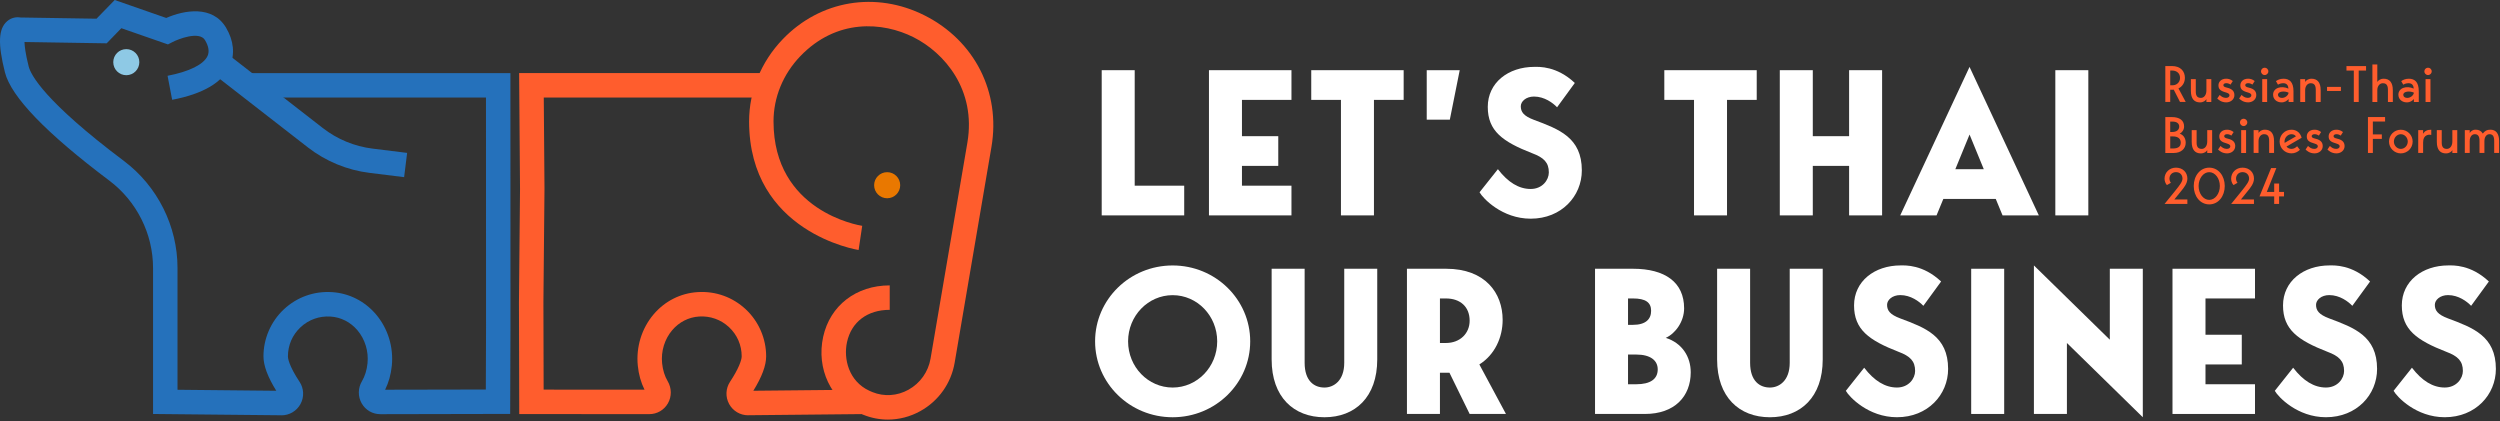 <?xml version="1.0" encoding="UTF-8"?> <svg xmlns="http://www.w3.org/2000/svg" width="1116" height="188" viewBox="0 0 1116 188" fill="none"><rect x="0" y="0" width="1116" height="188" fill="#333333" stroke="none"/><g clip-path="url(#clip0_1_136)"><path d="M506.53 31.33V82.89H528.63V96.15H491.8V31.33H506.53Z" fill="white"></path><path d="M554.41 44.59V60.79H570.62V74.05H554.41V82.89H576.51V96.15H539.68V31.33H576.51V44.59H554.41Z" fill="white"></path><path d="M626.59 31.33V44.59H613.33V96.15H598.6V44.59H585.34V31.33H626.59Z" fill="white"></path><path d="M636.89 31.33H651.62L647.2 53.43H636.89V31.33Z" fill="white"></path><path d="M706.13 76.08C706.13 87.5 697.11 97.62 683.3 97.62C670.5 97.62 661.94 88.5 660.47 85.83L668.66 75.52C673.17 81.41 678.05 84.36 683.3 84.36C688.55 84.36 691.4 80.31 691.4 76.99C691.4 72.57 689.19 70.36 684.03 68.43C670.77 63.27 664.14 58.49 664.14 47.71C664.14 36.93 673.26 29.85 684.95 29.85C686.98 29.85 694.89 29.39 703 37.03L695.08 47.89C693.24 45.96 689.46 43.1 684.77 43.1C681.18 43.1 678.88 45.31 678.88 47.43C678.88 49.92 680.08 51.76 684.77 53.51C695.82 57.65 706.13 61.34 706.13 76.07V76.08Z" fill="white"></path><path d="M784.2 31.33V44.59H770.94V96.15H756.21V44.59H742.95V31.33H784.2Z" fill="white"></path><path d="M840.17 31.33V96.15H825.44V74.05H809.23V96.15H794.5V31.33H809.23V60.79H825.44V31.33H840.17Z" fill="white"></path><path d="M890.9 88.79H867.51L864.47 96.16H848.26L879.2 29.87L910.14 96.16H893.94L890.9 88.79ZM885.56 75.53L879.21 60.06L872.86 75.53H885.57H885.56Z" fill="white"></path><path d="M917.5 96.15V31.33H932.23V96.15H917.5Z" fill="white"></path><path d="M558.09 152.38C558.09 171.07 542.62 186.26 523.47 186.26C504.32 186.26 488.85 171.07 488.85 152.38C488.85 133.69 504.32 118.5 523.47 118.5C542.62 118.5 558.09 133.69 558.09 152.38ZM543.36 152.38C543.36 140.96 534.43 131.76 523.47 131.76C512.51 131.76 503.58 140.97 503.58 152.38C503.58 163.79 512.51 173 523.47 173C534.43 173 543.36 163.79 543.36 152.38Z" fill="white"></path><path d="M614.8 119.97V160.48C614.8 177.24 604.95 186.26 591.23 186.26C577.51 186.26 567.66 177.24 567.66 160.48V119.97H582.39V161.95C582.39 170.14 586.72 173 591.23 173C595.28 173 600.07 170.05 600.07 161.95V119.97H614.8Z" fill="white"></path><path d="M656.05 184.79L647.03 166.38H642.79V184.79H628.06V119.97H645.55C663.04 119.97 670.78 130.83 670.78 142.8C670.78 150.63 667.28 158.36 660.38 162.69L672.26 184.79H656.05ZM642.79 153.11H645.46C651.81 153.11 656.05 148.78 656.05 143.17C656.05 136.91 651.82 133.23 645.46 133.23H642.79V153.12V153.11Z" fill="white"></path><path d="M754.74 166.19C754.74 176.96 747.56 184.79 734.3 184.79H712.02V119.97H728.96C743.23 119.97 751.79 125.95 751.79 137.65C751.79 143.54 747.92 148.88 743.6 150.82C750.87 153.12 754.74 159.2 754.74 166.2V166.19ZM726.75 145.01H728.96C734.58 145.01 737.06 142.52 737.06 138.75C737.06 134.98 734.57 133.23 728.96 133.23H726.75V145.02V145.01ZM730.43 171.53C736.69 171.53 740.01 169.23 740.01 164.9C740.01 160.85 736.7 158.27 730.43 158.27H726.75V171.53H730.43Z" fill="white"></path><path d="M813.66 119.97V160.48C813.66 177.24 803.81 186.26 790.09 186.26C776.37 186.26 766.52 177.24 766.52 160.48V119.97H781.25V161.95C781.25 170.14 785.58 173 790.09 173C794.14 173 798.93 170.05 798.93 161.95V119.97H813.66Z" fill="white"></path><path d="M869.64 164.71C869.64 176.13 860.62 186.25 846.81 186.25C834.01 186.25 825.45 177.13 823.98 174.46L832.17 164.15C836.68 170.04 841.56 172.99 846.81 172.99C852.06 172.99 854.91 168.94 854.91 165.62C854.91 161.2 852.7 158.99 847.54 157.06C834.28 151.9 827.65 147.12 827.65 136.34C827.65 125.56 836.77 118.48 848.46 118.48C850.49 118.48 858.4 118.02 866.51 125.66L858.59 136.52C856.75 134.59 852.97 131.73 848.28 131.73C844.69 131.73 842.39 133.94 842.39 136.06C842.39 138.55 843.59 140.39 848.28 142.14C859.33 146.28 869.64 149.97 869.64 164.7V164.71Z" fill="white"></path><path d="M879.94 184.79V119.97H894.67V184.79H879.94Z" fill="white"></path><path d="M956.55 119.97V186.26L922.67 153.11V184.78H907.94V118.49L941.82 151.64V119.97H956.55Z" fill="white"></path><path d="M984.53 133.23V149.43H1000.73V162.69H984.53V171.53H1006.63V184.79H969.8V119.97H1006.63V133.23H984.53Z" fill="white"></path><path d="M1061.13 164.71C1061.13 176.13 1052.11 186.25 1038.3 186.25C1025.5 186.25 1016.94 177.13 1015.47 174.46L1023.66 164.15C1028.17 170.04 1033.05 172.99 1038.3 172.99C1043.55 172.99 1046.4 168.94 1046.4 165.62C1046.4 161.2 1044.19 158.99 1039.03 157.06C1025.77 151.9 1019.14 147.12 1019.14 136.34C1019.14 125.56 1028.26 118.48 1039.95 118.48C1041.98 118.48 1049.89 118.02 1058 125.66L1050.08 136.52C1048.24 134.59 1044.46 131.73 1039.77 131.73C1036.18 131.73 1033.88 133.94 1033.88 136.06C1033.88 138.55 1035.08 140.39 1039.77 142.14C1050.82 146.28 1061.13 149.97 1061.13 164.7V164.71Z" fill="white"></path><path d="M1114.16 164.71C1114.16 176.13 1105.14 186.25 1091.33 186.25C1078.53 186.25 1069.97 177.13 1068.5 174.46L1076.69 164.15C1081.2 170.04 1086.08 172.99 1091.33 172.99C1096.58 172.99 1099.43 168.94 1099.43 165.62C1099.43 161.2 1097.22 158.99 1092.06 157.06C1078.8 151.9 1072.17 147.12 1072.17 136.34C1072.17 125.56 1081.29 118.48 1092.98 118.48C1095.01 118.48 1102.92 118.02 1111.03 125.66L1103.11 136.52C1101.27 134.59 1097.49 131.73 1092.8 131.73C1089.21 131.73 1086.91 133.94 1086.91 136.06C1086.91 138.55 1088.11 140.39 1092.8 142.14C1103.85 146.28 1114.16 149.97 1114.16 164.7V164.71Z" fill="white"></path><path d="M973.16 45.52L970.36 40.03C970.18 40.05 970.02 40.05 969.84 40.05H968.79V45.51H966.6V29.48H969.51C973.49 29.48 975.34 31.87 975.34 34.76C975.34 36.79 974.29 38.58 972.47 39.47L975.7 45.5H973.15L973.16 45.52ZM969.91 38.06C971.48 38.06 973.17 36.88 973.17 34.78C973.17 32.46 971.35 31.5 969.78 31.5H968.8V38.06H969.92H969.91Z" fill="#FF5D2D"></path><path d="M978.01 40.7V35.33H980.2V40.88C980.2 42.63 980.77 43.7 982.48 43.7C983.82 43.7 984.94 42.47 984.94 40.42V35.32H987.13V45.52H984.94V44.25C984.6 44.91 983.62 45.71 982.07 45.71C979.45 45.71 978.02 43.96 978.02 40.7H978.01Z" fill="#FF5D2D"></path><path d="M997.43 42.47C997.43 44.45 995.68 45.7 993.81 45.7C991.51 45.7 990.21 44.4 989.78 43.97L990.87 42.38C991.51 42.99 992.33 43.68 993.67 43.7C994.76 43.7 995.24 43.06 995.24 42.58C995.24 42.1 994.99 41.67 993.83 41.33C991.17 40.6 990.32 39.83 990.32 38.07C990.32 36.61 991.48 35.13 993.78 35.13C994.76 35.13 995.74 35.38 996.72 36.18L995.7 37.77C995.18 37.41 994.58 37.13 993.79 37.13C993 37.13 992.51 37.52 992.51 38C992.51 38.57 992.9 38.84 994.17 39.14C996.86 39.75 997.43 41.12 997.43 42.46V42.47Z" fill="#FF5D2D"></path><path d="M1007.2 42.47C1007.2 44.45 1005.45 45.7 1003.58 45.7C1001.28 45.7 999.98 44.4 999.55 43.97L1000.64 42.38C1001.28 42.99 1002.1 43.68 1003.44 43.7C1004.53 43.7 1005.01 43.06 1005.01 42.58C1005.01 42.1 1004.76 41.67 1003.6 41.33C1000.94 40.6 1000.09 39.83 1000.09 38.07C1000.09 36.61 1001.25 35.13 1003.55 35.13C1004.53 35.13 1005.51 35.38 1006.49 36.18L1005.47 37.77C1004.95 37.41 1004.35 37.13 1003.56 37.13C1002.77 37.13 1002.28 37.52 1002.28 38C1002.28 38.57 1002.67 38.84 1003.94 39.14C1006.63 39.75 1007.2 41.12 1007.2 42.46V42.47Z" fill="#FF5D2D"></path><path d="M1009.31 31.86C1009.31 30.95 1010.04 30.22 1010.95 30.22C1011.86 30.22 1012.59 30.95 1012.59 31.86C1012.59 32.77 1011.86 33.5 1010.95 33.5C1010.04 33.5 1009.31 32.77 1009.31 31.86ZM1009.86 35.32H1012.05V45.52H1009.86V35.32Z" fill="#FF5D2D"></path><path d="M1021.63 45.52V44.2C1020.99 44.95 1020.01 45.7 1018.47 45.7C1016.31 45.7 1014.71 44.29 1014.71 42.26C1014.71 39.25 1018.31 38.09 1021.56 39.55C1021.49 38.34 1020.97 37.14 1019.26 37.14C1018.37 37.14 1017.51 37.41 1016.89 37.8L1015.98 36.23C1016.64 35.71 1017.82 35.14 1019.35 35.14C1022.04 35.14 1023.81 36.64 1023.81 40.74V45.52H1021.62H1021.63ZM1016.89 42.34C1016.89 43.14 1017.6 43.71 1018.67 43.71C1020.01 43.71 1021.45 42.69 1021.63 41.37C1019.99 40.53 1016.89 40.64 1016.89 42.35V42.34Z" fill="#FF5D2D"></path><path d="M1035.95 40.15V45.52H1033.76V40.15C1033.76 38.21 1033.19 37.15 1031.48 37.15C1030.14 37.15 1029.02 38.36 1029.02 40.25V45.53H1026.83V35.33H1029.02V36.6C1029.36 35.94 1030.34 35.14 1031.89 35.14C1034.51 35.14 1035.94 36.89 1035.94 40.15H1035.95Z" fill="#FF5D2D"></path><path d="M1038.79 40.61V38.79H1044.98V40.61H1038.79Z" fill="#FF5D2D"></path><path d="M1056.21 29.5V31.5H1052.93V45.52H1050.74V31.5H1047.46V29.5H1056.2H1056.21Z" fill="#FF5D2D"></path><path d="M1068.16 40.15V45.52H1065.97V40.15C1065.97 38.21 1065.4 37.15 1063.69 37.15C1062.35 37.15 1061.23 38.36 1061.23 40.25V45.53H1059.04V28.77H1061.23V36.6C1061.57 35.94 1062.55 35.14 1064.1 35.14C1066.72 35.14 1068.15 36.89 1068.15 40.15H1068.16Z" fill="#FF5D2D"></path><path d="M1077.56 45.52V44.2C1076.92 44.95 1075.94 45.7 1074.4 45.7C1072.24 45.7 1070.64 44.29 1070.64 42.26C1070.64 39.25 1074.24 38.09 1077.49 39.55C1077.42 38.34 1076.9 37.14 1075.19 37.14C1074.3 37.14 1073.44 37.41 1072.82 37.8L1071.91 36.23C1072.57 35.71 1073.75 35.14 1075.28 35.14C1077.97 35.14 1079.74 36.64 1079.74 40.74V45.52H1077.55H1077.56ZM1072.82 42.34C1072.82 43.14 1073.53 43.71 1074.6 43.71C1075.94 43.71 1077.38 42.69 1077.56 41.37C1075.92 40.53 1072.82 40.64 1072.82 42.35V42.34Z" fill="#FF5D2D"></path><path d="M1082.23 31.86C1082.23 30.95 1082.96 30.22 1083.87 30.22C1084.78 30.22 1085.51 30.95 1085.51 31.86C1085.51 32.77 1084.78 33.5 1083.87 33.5C1082.96 33.5 1082.23 32.77 1082.23 31.86ZM1082.77 35.32H1084.96V45.52H1082.77V35.32Z" fill="#FF5D2D"></path><path d="M975.71 63.67C975.71 66.42 973.59 68.29 970.38 68.29H966.6V52.26H969.45C972.93 52.26 974.98 53.69 974.98 56.45C974.98 57.98 974.11 59.07 973.04 59.68C974.75 60.2 975.7 61.87 975.7 63.66L975.71 63.67ZM968.79 58.91H969.75C971.66 58.91 972.8 57.93 972.8 56.5C972.8 55.07 971.66 54.27 969.75 54.27H968.79V58.91ZM970.07 66.28C972.14 66.28 973.49 65.51 973.49 63.68C973.49 61.85 972.15 60.9 970.07 60.9H968.8V66.27H970.07V66.28Z" fill="#FF5D2D"></path><path d="M978.38 63.46V58.09H980.57V63.65C980.57 65.4 981.14 66.47 982.85 66.47C984.19 66.47 985.31 65.24 985.31 63.19V58.09H987.5V68.29H985.31V67.02C984.97 67.68 983.99 68.48 982.44 68.48C979.82 68.48 978.39 66.73 978.39 63.47L978.38 63.46Z" fill="#FF5D2D"></path><path d="M997.8 65.24C997.8 67.22 996.05 68.47 994.18 68.47C991.88 68.47 990.58 67.17 990.15 66.74L991.24 65.15C991.88 65.76 992.7 66.45 994.04 66.47C995.13 66.47 995.61 65.83 995.61 65.35C995.61 64.87 995.36 64.44 994.2 64.1C991.54 63.37 990.69 62.6 990.69 60.84C990.69 59.38 991.85 57.9 994.15 57.9C995.13 57.9 996.11 58.15 997.09 58.95L996.07 60.54C995.55 60.18 994.95 59.9 994.16 59.9C993.37 59.9 992.89 60.29 992.89 60.77C992.89 61.34 993.28 61.61 994.55 61.91C997.24 62.52 997.81 63.89 997.81 65.23L997.8 65.24Z" fill="#FF5D2D"></path><path d="M999.91 54.63C999.91 53.72 1000.64 52.99 1001.55 52.99C1002.46 52.99 1003.19 53.72 1003.19 54.63C1003.19 55.54 1002.46 56.27 1001.55 56.27C1000.64 56.27 999.91 55.54 999.91 54.63ZM1000.46 58.09H1002.65V68.29H1000.46V58.09Z" fill="#FF5D2D"></path><path d="M1015.14 62.91V68.28H1012.95V62.91C1012.95 60.97 1012.38 59.9 1010.67 59.9C1009.33 59.9 1008.21 61.11 1008.21 63V68.28H1006.02V58.08H1008.21V59.35C1008.55 58.69 1009.53 57.89 1011.08 57.89C1013.7 57.89 1015.13 59.64 1015.13 62.9L1015.14 62.91Z" fill="#FF5D2D"></path><path d="M1025.43 65.28L1026.68 66.87C1025.7 67.85 1024.38 68.46 1022.9 68.46C1019.96 68.46 1017.62 66.12 1017.62 63.18C1017.62 60.24 1019.96 57.9 1022.9 57.9C1025.18 57.9 1026.88 59.29 1027.45 61.5L1020.69 65.42C1021.12 66.03 1022.01 66.47 1022.9 66.47C1023.97 66.47 1024.79 65.92 1025.43 65.29V65.28ZM1019.81 63.19C1019.81 63.4 1019.83 63.58 1019.86 63.78L1024.91 60.87C1024.57 60.41 1024 59.91 1022.91 59.91C1021.23 59.91 1019.81 61.48 1019.81 63.19Z" fill="#FF5D2D"></path><path d="M1036.86 65.24C1036.86 67.22 1035.11 68.47 1033.24 68.47C1030.94 68.47 1029.64 67.17 1029.21 66.74L1030.3 65.15C1030.94 65.76 1031.76 66.45 1033.1 66.47C1034.19 66.47 1034.67 65.83 1034.67 65.35C1034.67 64.87 1034.42 64.44 1033.26 64.1C1030.6 63.37 1029.75 62.6 1029.75 60.84C1029.75 59.38 1030.91 57.9 1033.21 57.9C1034.19 57.9 1035.17 58.15 1036.15 58.95L1035.13 60.54C1034.61 60.18 1034.01 59.9 1033.22 59.9C1032.43 59.9 1031.94 60.29 1031.94 60.77C1031.94 61.34 1032.33 61.61 1033.6 61.91C1036.29 62.52 1036.86 63.89 1036.86 65.23V65.24Z" fill="#FF5D2D"></path><path d="M1046.62 65.24C1046.62 67.22 1044.87 68.47 1043 68.47C1040.7 68.47 1039.4 67.17 1038.97 66.74L1040.06 65.15C1040.7 65.76 1041.52 66.45 1042.86 66.47C1043.95 66.47 1044.43 65.83 1044.43 65.35C1044.43 64.87 1044.18 64.44 1043.02 64.1C1040.36 63.37 1039.51 62.6 1039.51 60.84C1039.51 59.38 1040.67 57.9 1042.97 57.9C1043.95 57.9 1044.93 58.15 1045.91 58.95L1044.89 60.54C1044.37 60.18 1043.77 59.9 1042.98 59.9C1042.19 59.9 1041.7 60.29 1041.7 60.77C1041.7 61.34 1042.09 61.61 1043.36 61.91C1046.05 62.52 1046.62 63.89 1046.62 65.23V65.24Z" fill="#FF5D2D"></path><path d="M1059.24 54.26V60H1063.25V62H1059.24V68.28H1057.05V52.25H1064.7V54.25H1059.24V54.26Z" fill="#FF5D2D"></path><path d="M1077.01 63.19C1077.01 66.13 1074.62 68.47 1071.73 68.47C1068.84 68.47 1066.45 66.13 1066.45 63.19C1066.45 60.25 1068.79 57.91 1071.73 57.91C1074.67 57.91 1077.01 60.3 1077.01 63.19ZM1074.83 63.19C1074.83 61.41 1073.42 59.91 1071.73 59.91C1070.04 59.91 1068.63 61.41 1068.63 63.19C1068.63 64.97 1070.04 66.47 1071.73 66.47C1073.42 66.47 1074.83 64.97 1074.83 63.19Z" fill="#FF5D2D"></path><path d="M1081.68 59.7C1082.34 58.54 1083.43 57.9 1085.32 57.9V60.22C1084.77 60.11 1084.16 60.06 1083.5 60.31C1082.07 60.83 1081.68 62.15 1081.68 63.7V68.28H1079.49V58.08H1081.68V59.7Z" fill="#FF5D2D"></path><path d="M1087.8 63.46V58.09H1089.99V63.65C1089.99 65.4 1090.56 66.47 1092.27 66.47C1093.61 66.47 1094.73 65.24 1094.73 63.19V58.09H1096.92V68.29H1094.73V67.02C1094.39 67.68 1093.41 68.48 1091.86 68.48C1089.24 68.48 1087.81 66.73 1087.81 63.47L1087.8 63.46Z" fill="#FF5D2D"></path><path d="M1115.6 62.91V68.28H1113.41V62.91C1113.41 60.97 1112.84 59.9 1111.32 59.9C1109.98 59.9 1109.04 61.11 1109.04 63V68.28H1106.85V62.91C1106.85 60.97 1106.28 59.9 1104.76 59.9C1103.42 59.9 1102.48 61.11 1102.48 63V68.28H1100.29V58.08H1102.48V59.35C1103 58.62 1103.64 57.89 1105.17 57.89C1106.6 57.89 1107.65 58.46 1108.31 59.62C1109.31 58.37 1110.18 57.89 1111.73 57.89C1114.17 57.89 1115.6 59.64 1115.6 62.9V62.91Z" fill="#FF5D2D"></path><path d="M970.61 89.05H976.44V91.05H966.24L970.75 85.5C973.35 82.29 974.26 81.01 974.26 79.69C974.26 78.07 973.14 76.84 971.35 76.84C969.56 76.84 968.44 78.16 968.44 79.73C968.44 80.28 968.67 81.16 969.1 81.6L967.3 82.62C966.59 81.82 966.25 80.71 966.25 79.73C966.25 77.07 968.37 74.84 971.35 74.84C974.33 74.84 976.45 76.89 976.45 79.73C976.45 81.92 974.81 83.87 973.72 85.22L970.62 89.04L970.61 89.05Z" fill="#FF5D2D"></path><path d="M993.13 83.04C993.13 87.57 990.31 91.24 986.21 91.24C982.11 91.24 979.29 87.57 979.29 83.04C979.29 78.51 982.09 74.84 986.21 74.84C990.33 74.84 993.13 78.51 993.13 83.04ZM990.94 83.04C990.94 79.65 988.82 76.85 986.2 76.85C983.58 76.85 981.46 79.65 981.46 83.04C981.46 86.43 983.58 89.23 986.2 89.23C988.82 89.23 990.94 86.43 990.94 83.04Z" fill="#FF5D2D"></path><path d="M1000.34 89.05H1006.17V91.05H995.97L1000.48 85.5C1003.07 82.29 1003.99 81.01 1003.99 79.69C1003.99 78.07 1002.87 76.84 1001.08 76.84C999.29 76.84 998.17 78.16 998.17 79.73C998.17 80.28 998.4 81.16 998.83 81.6L997.03 82.62C996.32 81.82 995.98 80.71 995.98 79.73C995.98 77.07 998.1 74.84 1001.08 74.84C1004.06 74.84 1006.18 76.89 1006.18 79.73C1006.18 81.92 1004.54 83.87 1003.45 85.22L1000.35 89.04L1000.34 89.05Z" fill="#FF5D2D"></path><path d="M1013.84 75.02H1016.16L1011.9 85.67H1015.2V81.94H1017.39V85.67H1019.58V87.67H1017.39V91.04H1015.2V87.67H1008.64L1013.83 75.01L1013.84 75.02Z" fill="#FF5D2D"></path><path d="M333.95 185.38C330.42 185.38 327.18 183.46 325.48 180.34C323.77 177.2 323.92 173.41 325.89 170.43C329.72 164.62 331.09 160.75 331.09 159.07C331.09 154.09 329.09 149.47 325.45 146.06C321.82 142.66 317.06 140.97 312.06 141.29C307.41 141.59 303.15 143.77 300.06 147.41C296.67 151.41 295.03 156.78 295.56 162.13C295.86 165.15 296.72 167.93 298.06 170.18C299.86 173.21 299.9 176.99 298.17 180.03C296.44 183.06 293.32 184.87 289.82 184.87L231.79 184.84L231.66 134.94C231.66 133.25 231.76 123.73 231.87 112.71C232 100.36 232.15 86.37 232.14 84.4L231.74 32.62H339.86V43.53H242.74L243.06 84.32C243.08 86.39 242.93 99.83 242.79 112.83C242.68 123.36 242.57 133.3 242.58 134.91L242.68 173.93L287.71 173.95C286.11 170.73 285.1 167.12 284.71 163.2C283.89 154.93 286.45 146.6 291.75 140.35C296.77 134.43 303.73 130.9 311.36 130.4C319.4 129.87 327.06 132.61 332.92 138.09C338.7 143.5 342.01 151.15 342.01 159.06C342.01 163.17 340.13 168.22 336.29 174.43L385.78 173.93L385.89 184.84L334.09 185.36H333.97L333.95 185.38Z" fill="#FF5D2D"></path><path d="M396.37 187.3C392.64 187.3 388.9 186.59 385.35 185.14C384.75 184.9 384.15 184.64 383.54 184.36C370.96 178.57 364.35 164.59 367.46 150.36C370.52 136.41 382.18 127.4 397.17 127.4V138.31C387.21 138.31 380.09 143.69 378.11 152.69C376.46 160.2 378.89 170.2 388.09 174.44C388.55 174.65 389 174.85 389.45 175.03C394.67 177.15 400.53 176.76 405.55 173.97C410.8 171.05 414.39 165.98 415.4 160.07L431.83 63.73C435.89 39.94 421.45 23.5 407.86 16.65C394.01 9.67 373.44 8.22 357.24 25.1C349.54 33.13 345.3 43.47 345.3 54.21C345.3 94.26 383.27 100.56 384.89 100.81L383.28 111.6C382.79 111.53 334.4 103.78 334.4 54.21C334.4 40.63 339.72 27.61 349.38 17.54C366.11 0.1 390.99 -4.08 412.77 6.9C435.05 18.13 446.75 41.15 442.59 65.56L426.16 161.9C424.59 171.09 419.02 178.96 410.86 183.5C406.33 186.02 401.35 187.3 396.37 187.3Z" fill="#FF5D2D"></path><path d="M396.03 88.5C399.244 88.5 401.85 85.894 401.85 82.68C401.85 79.466 399.244 76.86 396.03 76.86C392.816 76.86 390.21 79.466 390.21 82.68C390.21 85.894 392.816 88.5 396.03 88.5Z" fill="#E97800"></path><path d="M125.64 185.38H125.52L68.32 184.8V119.61C68.32 104.38 61.01 89.79 48.77 80.6C20.61 59.44 4.94 43.18 2.2 32.28C-1.01 19.47 -0.73 12.87 3.19 9.47C5.1 7.81 7.35 7.51 9.12 7.81L43.08 8.35L51.2 0L74.21 8.02C82.2 4.51 94.89 2.24 100.9 12.34C104.35 18.15 104.96 24.22 102.61 29.45C99.29 36.84 90.62 41.92 76.85 44.55L74.8 33.83C84.44 31.99 90.95 28.76 92.66 24.97C93.53 23.03 93.15 20.66 91.52 17.92C89 13.69 79.47 17.5 77.06 18.75L74.97 19.83L54.17 12.59L47.62 19.34L10.93 18.75C10.98 20.59 11.35 23.91 12.79 29.62C13.75 33.43 19.81 45.18 55.33 71.86C70.3 83.11 79.24 100.95 79.24 119.6V173.99L123.33 174.44C119.48 168.23 117.61 163.18 117.61 159.07C117.61 151.16 120.92 143.51 126.7 138.1C132.56 132.61 140.23 129.89 148.26 130.41C155.89 130.91 162.85 134.45 167.87 140.37C173.16 146.62 175.73 154.94 174.91 163.22C174.52 167.14 173.51 170.74 171.92 173.97L216.87 173.88L216.97 146.31L216.94 43.55H110.7V32.64H227.85L227.88 146.33L227.74 184.77L169.81 184.89C166.3 184.89 163.18 183.08 161.45 180.05C159.72 177.01 159.76 173.23 161.56 170.2C162.89 167.96 163.76 165.17 164.06 162.15C164.59 156.8 162.95 151.44 159.56 147.43C156.47 143.79 152.21 141.61 147.56 141.31C142.56 140.99 137.81 142.68 134.17 146.08C130.53 149.49 128.53 154.11 128.53 159.09C128.53 159.91 128.9 163.14 133.73 170.45C135.69 173.43 135.85 177.22 134.14 180.36C132.44 183.47 129.2 185.4 125.66 185.4L125.64 185.38Z" fill="#2571BB"></path><path d="M180.4 79.08L164.96 77.17C154.93 75.93 145.41 71.99 137.43 65.79L94.02 32.06L100.71 23.44L144.12 57.17C150.55 62.17 158.22 65.34 166.3 66.34L181.74 68.25L180.4 79.08Z" fill="#2571BB"></path><path d="M56.38 33.57C59.594 33.57 62.2 30.964 62.2 27.75C62.2 24.536 59.594 21.93 56.38 21.93C53.166 21.93 50.56 24.536 50.56 27.75C50.56 30.964 53.166 33.57 56.38 33.57Z" fill="#8EC9E5"></path></g><defs><clipPath id="clip0_1_136"><rect width="1115.6" height="187.3" fill="white"></rect></clipPath></defs></svg> 